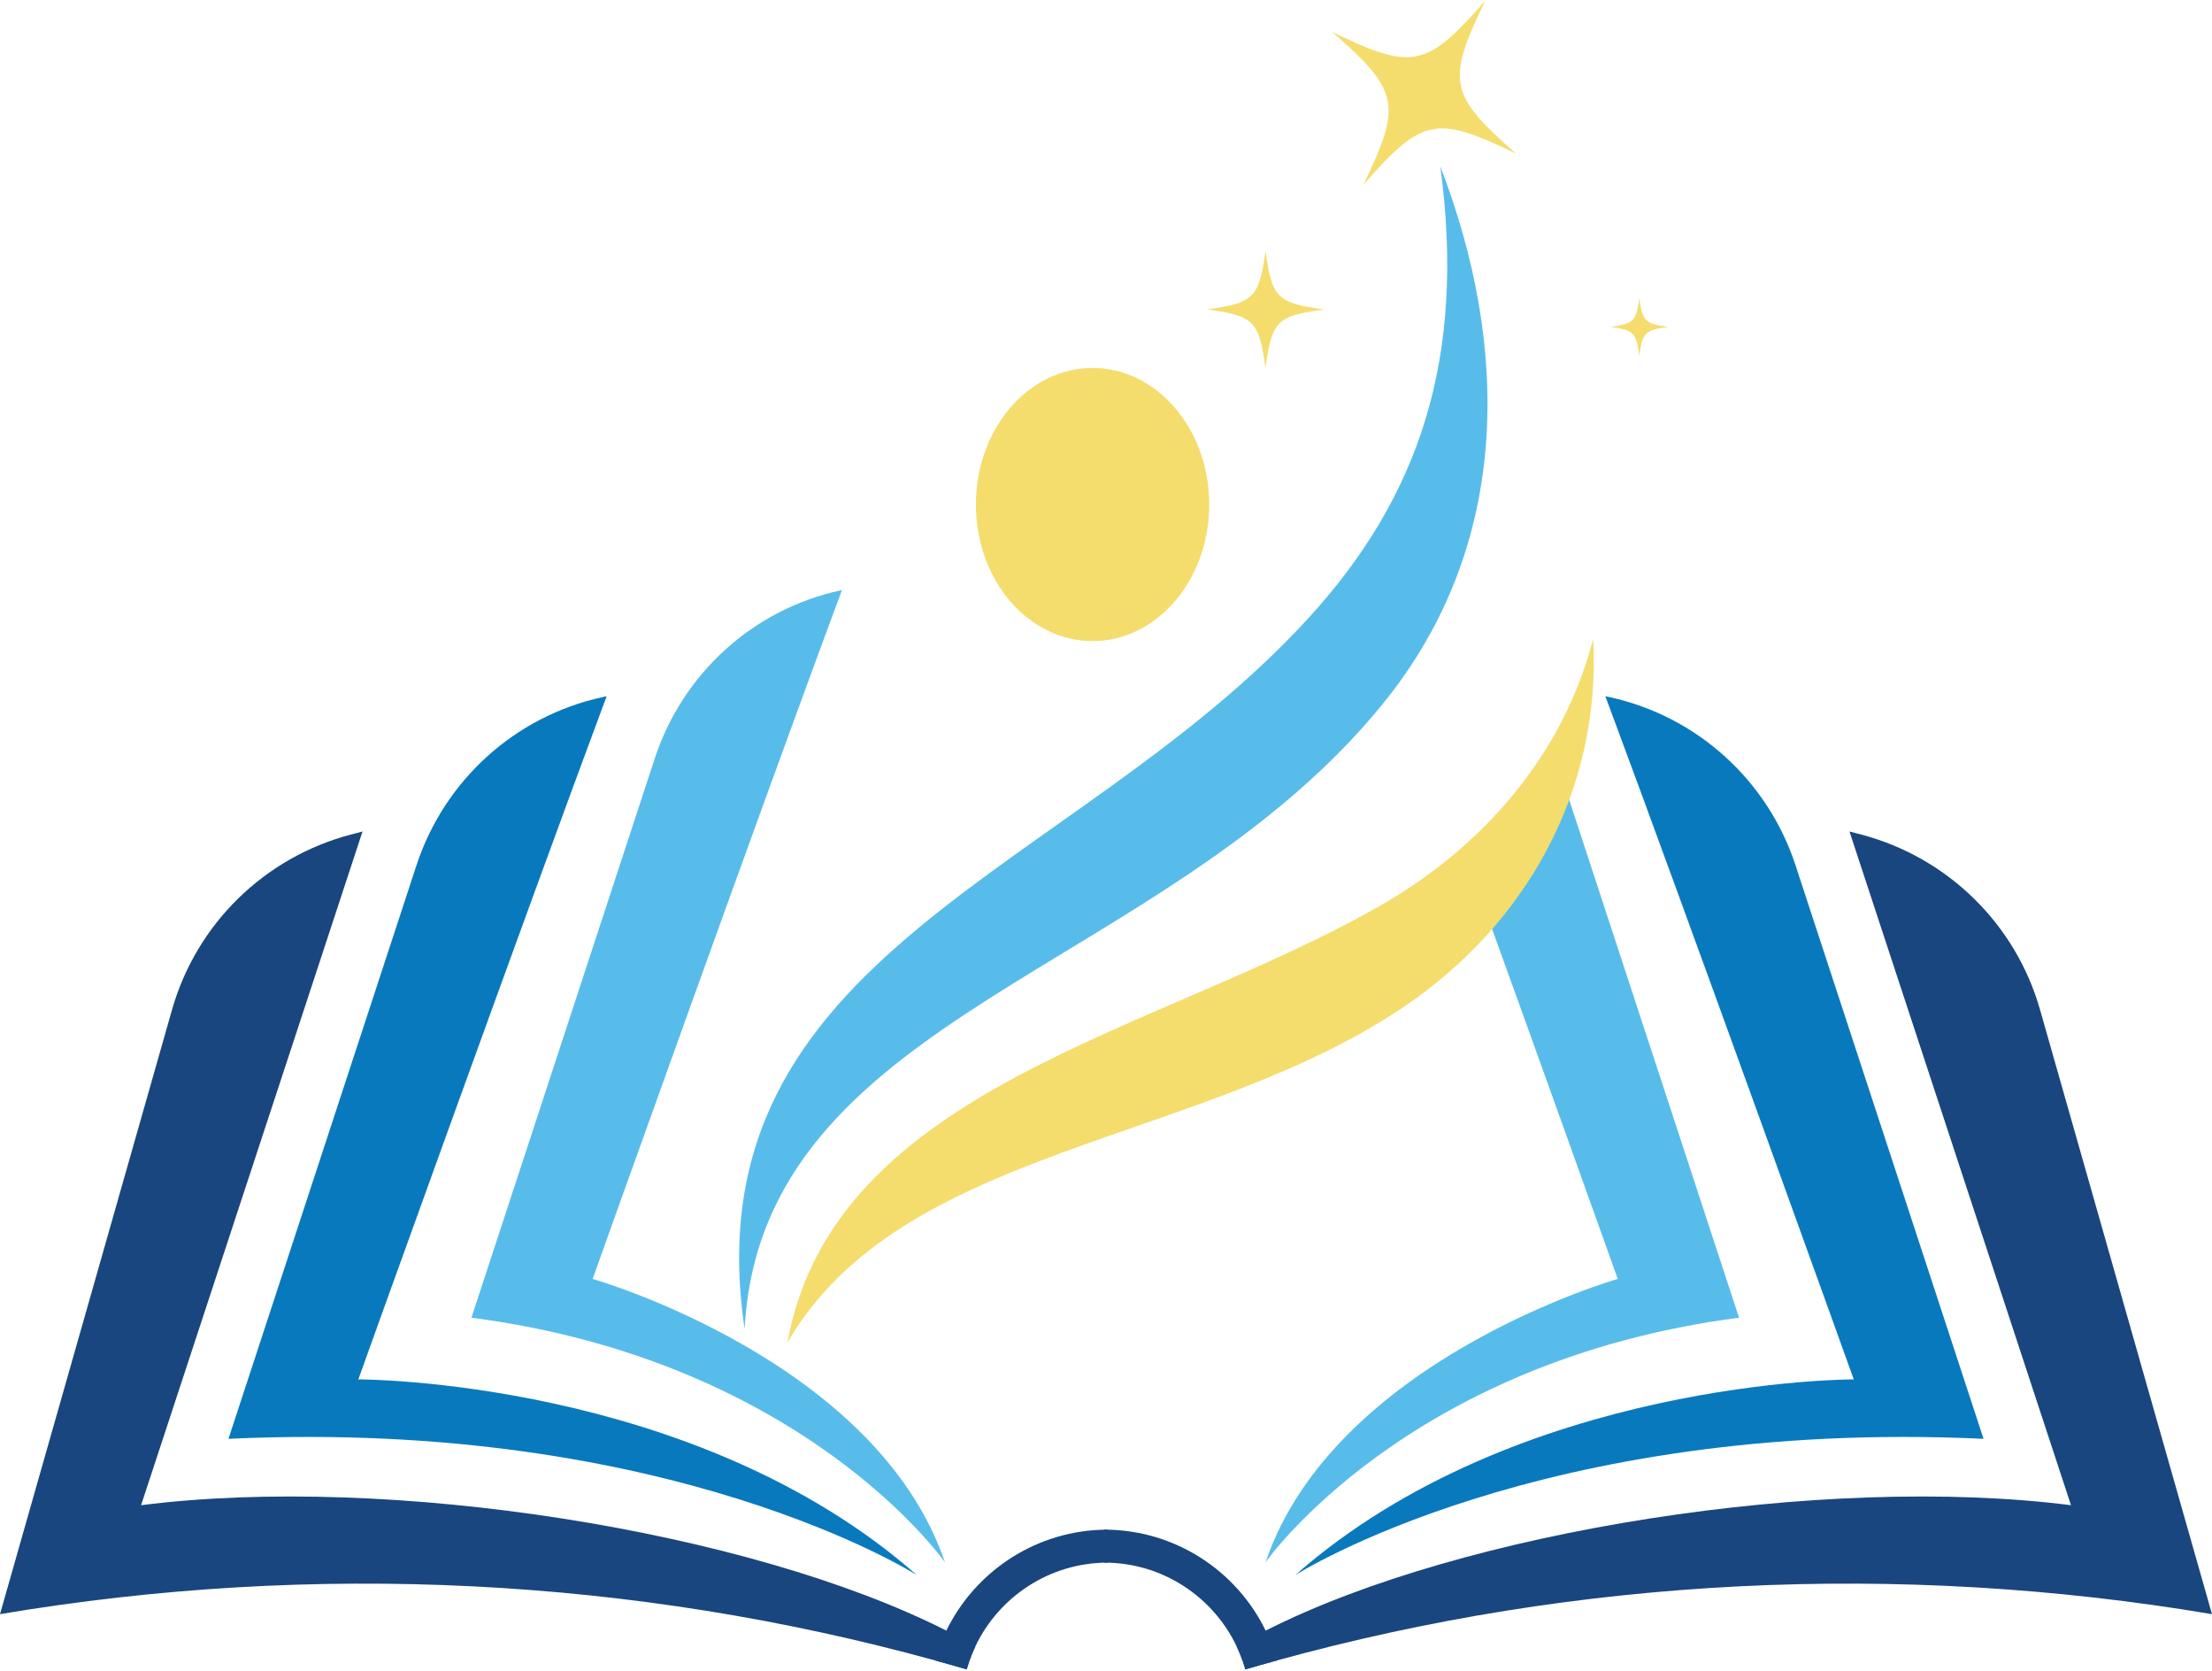 <?xml version="1.0" encoding="UTF-8"?> <svg xmlns="http://www.w3.org/2000/svg" width="1127" height="851" viewBox="0 0 1127 851" fill="none"><path d="M493.817 846.154C493.67 846.117 493.559 846.08 493.485 846.043C493.522 846.08 493.67 846.154 493.817 846.191C493.374 847.557 492.931 848.923 492.525 850.289C487.135 848.701 481.745 847.188 476.355 845.711C323.108 803.55 160.557 795.133 0 822.157C29.202 719.525 58.441 616.929 87.644 514.297C100.085 470.585 134.677 436.732 178.647 425.102C180.641 424.549 182.671 424.032 184.702 423.515C147.082 537.887 109.462 652.297 71.88 766.669C197.918 750.61 381.512 779.517 482.151 830.537C487.32 833.159 492.267 835.817 496.955 838.549C495.774 841.022 494.74 843.57 493.817 846.154Z" fill="#19467E"></path><path d="M309.079 354.625C308.341 354.773 307.566 354.957 306.827 355.105C262.341 364.851 226.419 397.45 212.206 440.681C180.013 538.92 149.63 631.548 116.403 732.851C342.195 722.293 467.163 802.294 467.163 802.294C353.381 702.172 182.561 702.579 182.561 702.579C182.561 702.579 266.992 467.447 309.079 354.625Z" fill="#0979BD"></path><path d="M428.99 300.539C428.732 300.613 428.474 300.65 428.215 300.724C383.729 310.322 347.771 343.069 333.594 386.3C302.214 482.029 272.568 572.404 240.191 671.16C409.941 693.237 481.451 795.759 481.451 795.759C446.342 692.573 301.955 651.409 301.955 651.409C301.955 651.409 387.716 411.109 428.99 300.539Z" fill="#58BCEB"></path><path d="M564.479 779.108C528.299 779.108 497.029 800.078 482.151 830.535C480.748 833.415 479.493 836.369 478.386 839.433C477.647 841.5 476.946 843.604 476.355 845.709C481.745 847.186 487.135 848.699 492.525 850.287C492.931 848.921 493.374 847.555 493.817 846.189V846.152C494.74 843.568 495.774 841.02 496.955 838.547C508.954 813.332 534.686 795.906 564.479 795.906V779.108Z" fill="#19467E"></path><path d="M666.706 314.751C723.375 252.766 746.929 182.215 733.823 84.715C769.08 176.235 770.519 277.39 704.51 358.536C592.352 496.389 388.047 516.214 379.372 676.882C350.908 485.313 547.128 445.552 666.706 314.751Z" fill="#58BCEB"></path><path d="M497.216 256.975C497.216 295.407 523.797 326.529 556.654 326.529C589.474 326.529 616.092 295.407 616.092 256.975C616.092 218.581 589.474 187.422 556.654 187.422C523.797 187.422 497.216 218.581 497.216 256.975Z" fill="#F4DD6D"></path><path d="M633.183 846.154C633.33 846.117 633.441 846.08 633.552 846.043C633.478 846.08 633.367 846.154 633.22 846.191C633.663 847.557 634.106 848.923 634.475 850.289C639.902 848.701 645.255 847.188 650.682 845.711C803.892 803.55 966.443 795.133 1127 822.157C1097.8 719.525 1068.6 616.929 1039.39 514.297C1026.95 470.585 992.323 436.732 948.39 425.102C946.359 424.549 944.329 424.032 942.298 423.515C979.918 537.887 1017.54 652.297 1055.16 766.669C929.082 750.61 745.488 779.517 644.849 830.537C639.68 833.159 634.733 835.817 630.045 838.549C631.226 841.022 632.297 843.57 633.183 846.154Z" fill="#19467E"></path><path d="M817.921 354.625C818.697 354.773 819.435 354.957 820.21 355.105C864.66 364.851 900.618 397.45 914.794 440.681C946.987 538.92 977.408 631.548 1010.6 732.851C784.806 722.293 659.875 802.294 659.875 802.294C773.619 702.172 944.477 702.579 944.477 702.579C944.477 702.579 860.045 467.447 817.921 354.625Z" fill="#0979BD"></path><path d="M644.775 795.758C644.775 795.758 716.285 693.236 886.035 671.159C854.064 573.695 824.751 484.39 793.813 390.064C781.446 408.708 766.051 425.506 748.219 439.978C785.95 544.161 824.234 651.408 824.234 651.408C824.234 651.408 679.847 692.572 644.775 795.758Z" fill="#58BCEB"></path><path d="M562.559 795.906C592.315 795.906 618.047 813.332 630.045 838.547C631.226 841.02 632.297 843.568 633.183 846.152L633.22 846.189C633.663 847.555 634.106 848.921 634.475 850.287C639.902 848.699 645.255 847.186 650.682 845.709C650.055 843.604 649.39 841.5 648.652 839.433C647.544 836.369 646.252 833.415 644.849 830.535C630.008 800.078 598.701 779.108 562.559 779.108V795.906Z" fill="#19467E"></path><path d="M702.589 461.651C755.898 431.341 796.693 383.938 811.719 325.349C815.927 402.656 777.495 470.659 715.621 512.561C611.142 583.333 459.224 583.555 401.152 683.898C425.001 553.688 588.032 526.922 702.589 461.651Z" fill="#F4DD6D"></path><path d="M678.815 16.306C713.001 46.284 714.404 53.151 694.653 94.093C724.63 59.907 731.497 58.504 772.439 78.255C738.253 48.278 736.85 41.411 756.638 0.469C726.661 34.655 719.757 36.058 678.815 16.306Z" fill="#F4DD6D"></path><path d="M820.544 166.489C832.321 168.077 833.613 169.406 835.238 181.183C836.825 169.406 838.154 168.113 849.931 166.489C838.154 164.902 836.825 163.609 835.238 151.833C833.65 163.609 832.321 164.902 820.544 166.489Z" fill="#F4DD6D"></path><path d="M614.908 157.593C638.867 160.842 641.489 163.5 644.737 187.423C648.023 163.5 650.644 160.842 674.604 157.63C650.644 154.344 648.023 151.723 644.774 127.763C641.489 151.686 638.867 154.344 614.908 157.593Z" fill="#F4DD6D"></path></svg> 